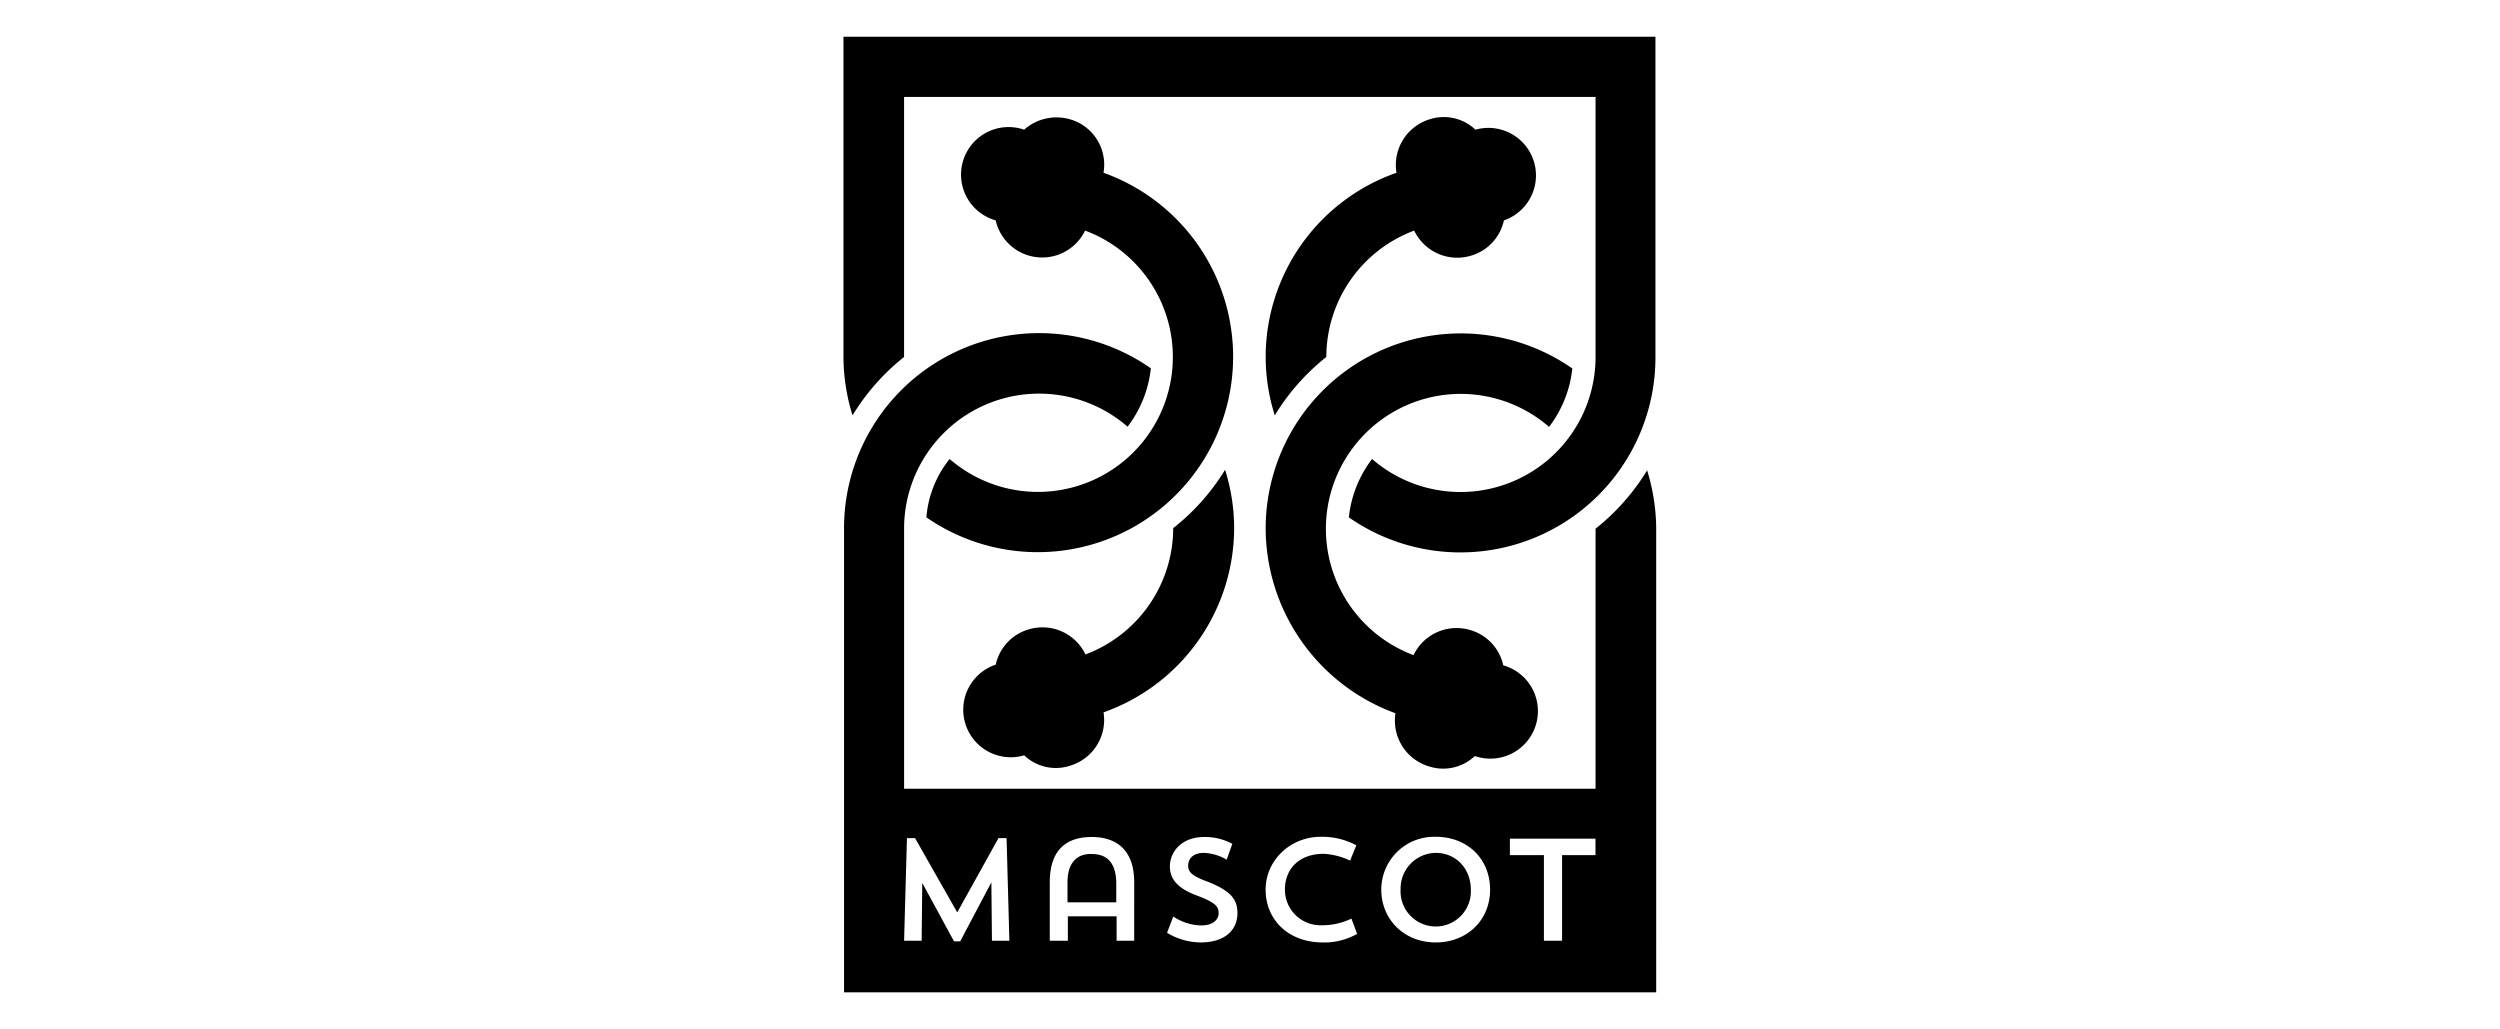 <svg xmlns="http://www.w3.org/2000/svg" width="170" height="70" fill="none"><g fill="#000" style="stroke-width:1.187"><path d="M41.098 26.86c.005 1.6.253 3.19.735 4.716a17.871 17.871 0 0 1 4.164-4.716 10.903 10.903 0 0 1 7.096-10.206 3.853 3.853 0 0 0 4.62 2.015 3.807 3.807 0 0 0 2.626-2.839 3.84 3.84 0 0 0-2.298-7.325 3.718 3.718 0 0 0-3.754-.823 3.86 3.86 0 0 0-2.625 4.302A15.773 15.773 0 0 0 41.098 26.86z" style="stroke-width:1.41" transform="matrix(.842 0 0 .842 51.461 1.658)"/><path d="M11.896 26.86V5.857H67.74V26.86a10.906 10.906 0 0 1-18.05 8.24 9.369 9.369 0 0 0-1.874 4.713 15.752 15.752 0 0 0 24.761-12.907V1H7v25.86c.01 1.6.256 3.189.732 4.716a17.872 17.872 0 0 1 4.164-4.716z" style="stroke-width:1.41" transform="matrix(.842 0 0 .842 51.461 1.658)"/><path d="M54.234 59.908a3.715 3.715 0 0 0 3.755-.82 3.84 3.84 0 1 0 2.297-7.325 3.8 3.8 0 0 0-2.625-2.836 3.85 3.85 0 0 0-4.621 2.012 10.894 10.894 0 0 1 2.07-20.957 10.892 10.892 0 0 1 8.875 2.523 9.373 9.373 0 0 0 1.877-4.716 15.753 15.753 0 0 0-24.764 12.92A15.942 15.942 0 0 0 51.58 55.633a3.856 3.856 0 0 0 2.654 4.276zM38.552 40.683a15.754 15.754 0 0 0-.732-4.712 17.75 17.75 0 0 1-4.19 4.712 10.906 10.906 0 0 1-7.086 10.2 3.85 3.85 0 0 0-4.62-2.012 3.805 3.805 0 0 0-2.626 2.836 3.839 3.839 0 0 0 2.297 7.325 3.708 3.708 0 0 0 3.754.823 3.856 3.856 0 0 0 2.655-4.295 15.818 15.818 0 0 0 10.548-14.877z" style="stroke-width:1.41" transform="matrix(.842 0 0 .842 51.461 1.658)"/><path d="M28.001 11.983a3.804 3.804 0 0 0-2.655-4.303 3.938 3.938 0 0 0-3.754.824 3.84 3.84 0 1 0-2.297 7.325 3.85 3.85 0 0 0 7.22.824A10.896 10.896 0 1 1 15.575 35.1a8.596 8.596 0 0 0-1.877 4.712 15.781 15.781 0 1 0 14.302-27.83z" style="stroke-width:1.41" transform="matrix(.842 0 0 .842 51.461 1.658)"/><path d="M71.904 36.016a17.858 17.858 0 0 1-4.164 4.712v21.003H11.897V40.728a10.902 10.902 0 0 1 18.05-8.237 9.373 9.373 0 0 0 1.877-4.716A15.753 15.753 0 0 0 7.047 40.682V78.17h65.59V40.728a16.168 16.168 0 0 0-.733-4.712zm-52.912 37.99-.046-4.717-2.517 4.762h-.502l-2.563-4.716-.049 4.67h-1.418l.23-8.286h.656l3.407 5.996 3.328-5.996h.656l.226 8.286zm11.487 0H29.06v-1.97h-3.938v1.97h-1.46v-4.717c0-2.517 1.233-3.662 3.386-3.662 2.104 0 3.433 1.145 3.433 3.662zm5.355.137a5.304 5.304 0 0 1-2.7-.78l.502-1.314a4.224 4.224 0 0 0 2.244.72c.962 0 1.421-.457 1.421-1.008 0-.552-.328-.87-1.785-1.418-1.601-.594-2.153-1.375-2.153-2.337 0-1.234 1.008-2.379 2.747-2.379.8-.016 1.592.174 2.297.551l-.459 1.28a3.92 3.92 0 0 0-1.831-.548c-.87 0-1.28.456-1.28 1.054 0 .548.456.87 1.601 1.28 1.832.731 2.38 1.42 2.38 2.517 0 1.463-1.106 2.382-2.98 2.382zm9.885 0c-2.793 0-4.624-1.831-4.624-4.266 0-2.38 2.015-4.266 4.44-4.266a5.847 5.847 0 0 1 2.885.686l-.502 1.237a5.625 5.625 0 0 0-2.153-.548c-1.923 0-3.111 1.188-3.111 2.881a2.866 2.866 0 0 0 2.842 2.888h.131a5.41 5.41 0 0 0 2.396-.538l.46 1.234a5.368 5.368 0 0 1-2.757.695zm9.107 0c-2.517 0-4.39-1.831-4.39-4.266A4.266 4.266 0 0 1 54.7 65.61h.128c2.567 0 4.395 1.785 4.395 4.266 0 2.48-1.871 4.266-4.391 4.266zm12.91-7.05h-2.7v6.912h-1.467v-6.911h-2.747v-1.33h6.911z" style="stroke-width:1.41" transform="matrix(.842 0 0 .842 51.461 1.658)"/><path d="M27.063 67.002c-1.145-.046-1.97.64-1.97 2.297v1.602h3.939v-1.556c-.02-1.749-.844-2.343-1.97-2.343zM54.83 66.91a2.877 2.877 0 0 0-2.836 2.924v.05a2.84 2.84 0 1 0 5.674 0c0-1.694-1.188-2.974-2.839-2.974z" style="stroke-width:1.41" transform="matrix(.842 0 0 .842 51.461 1.658)"/></g></svg>